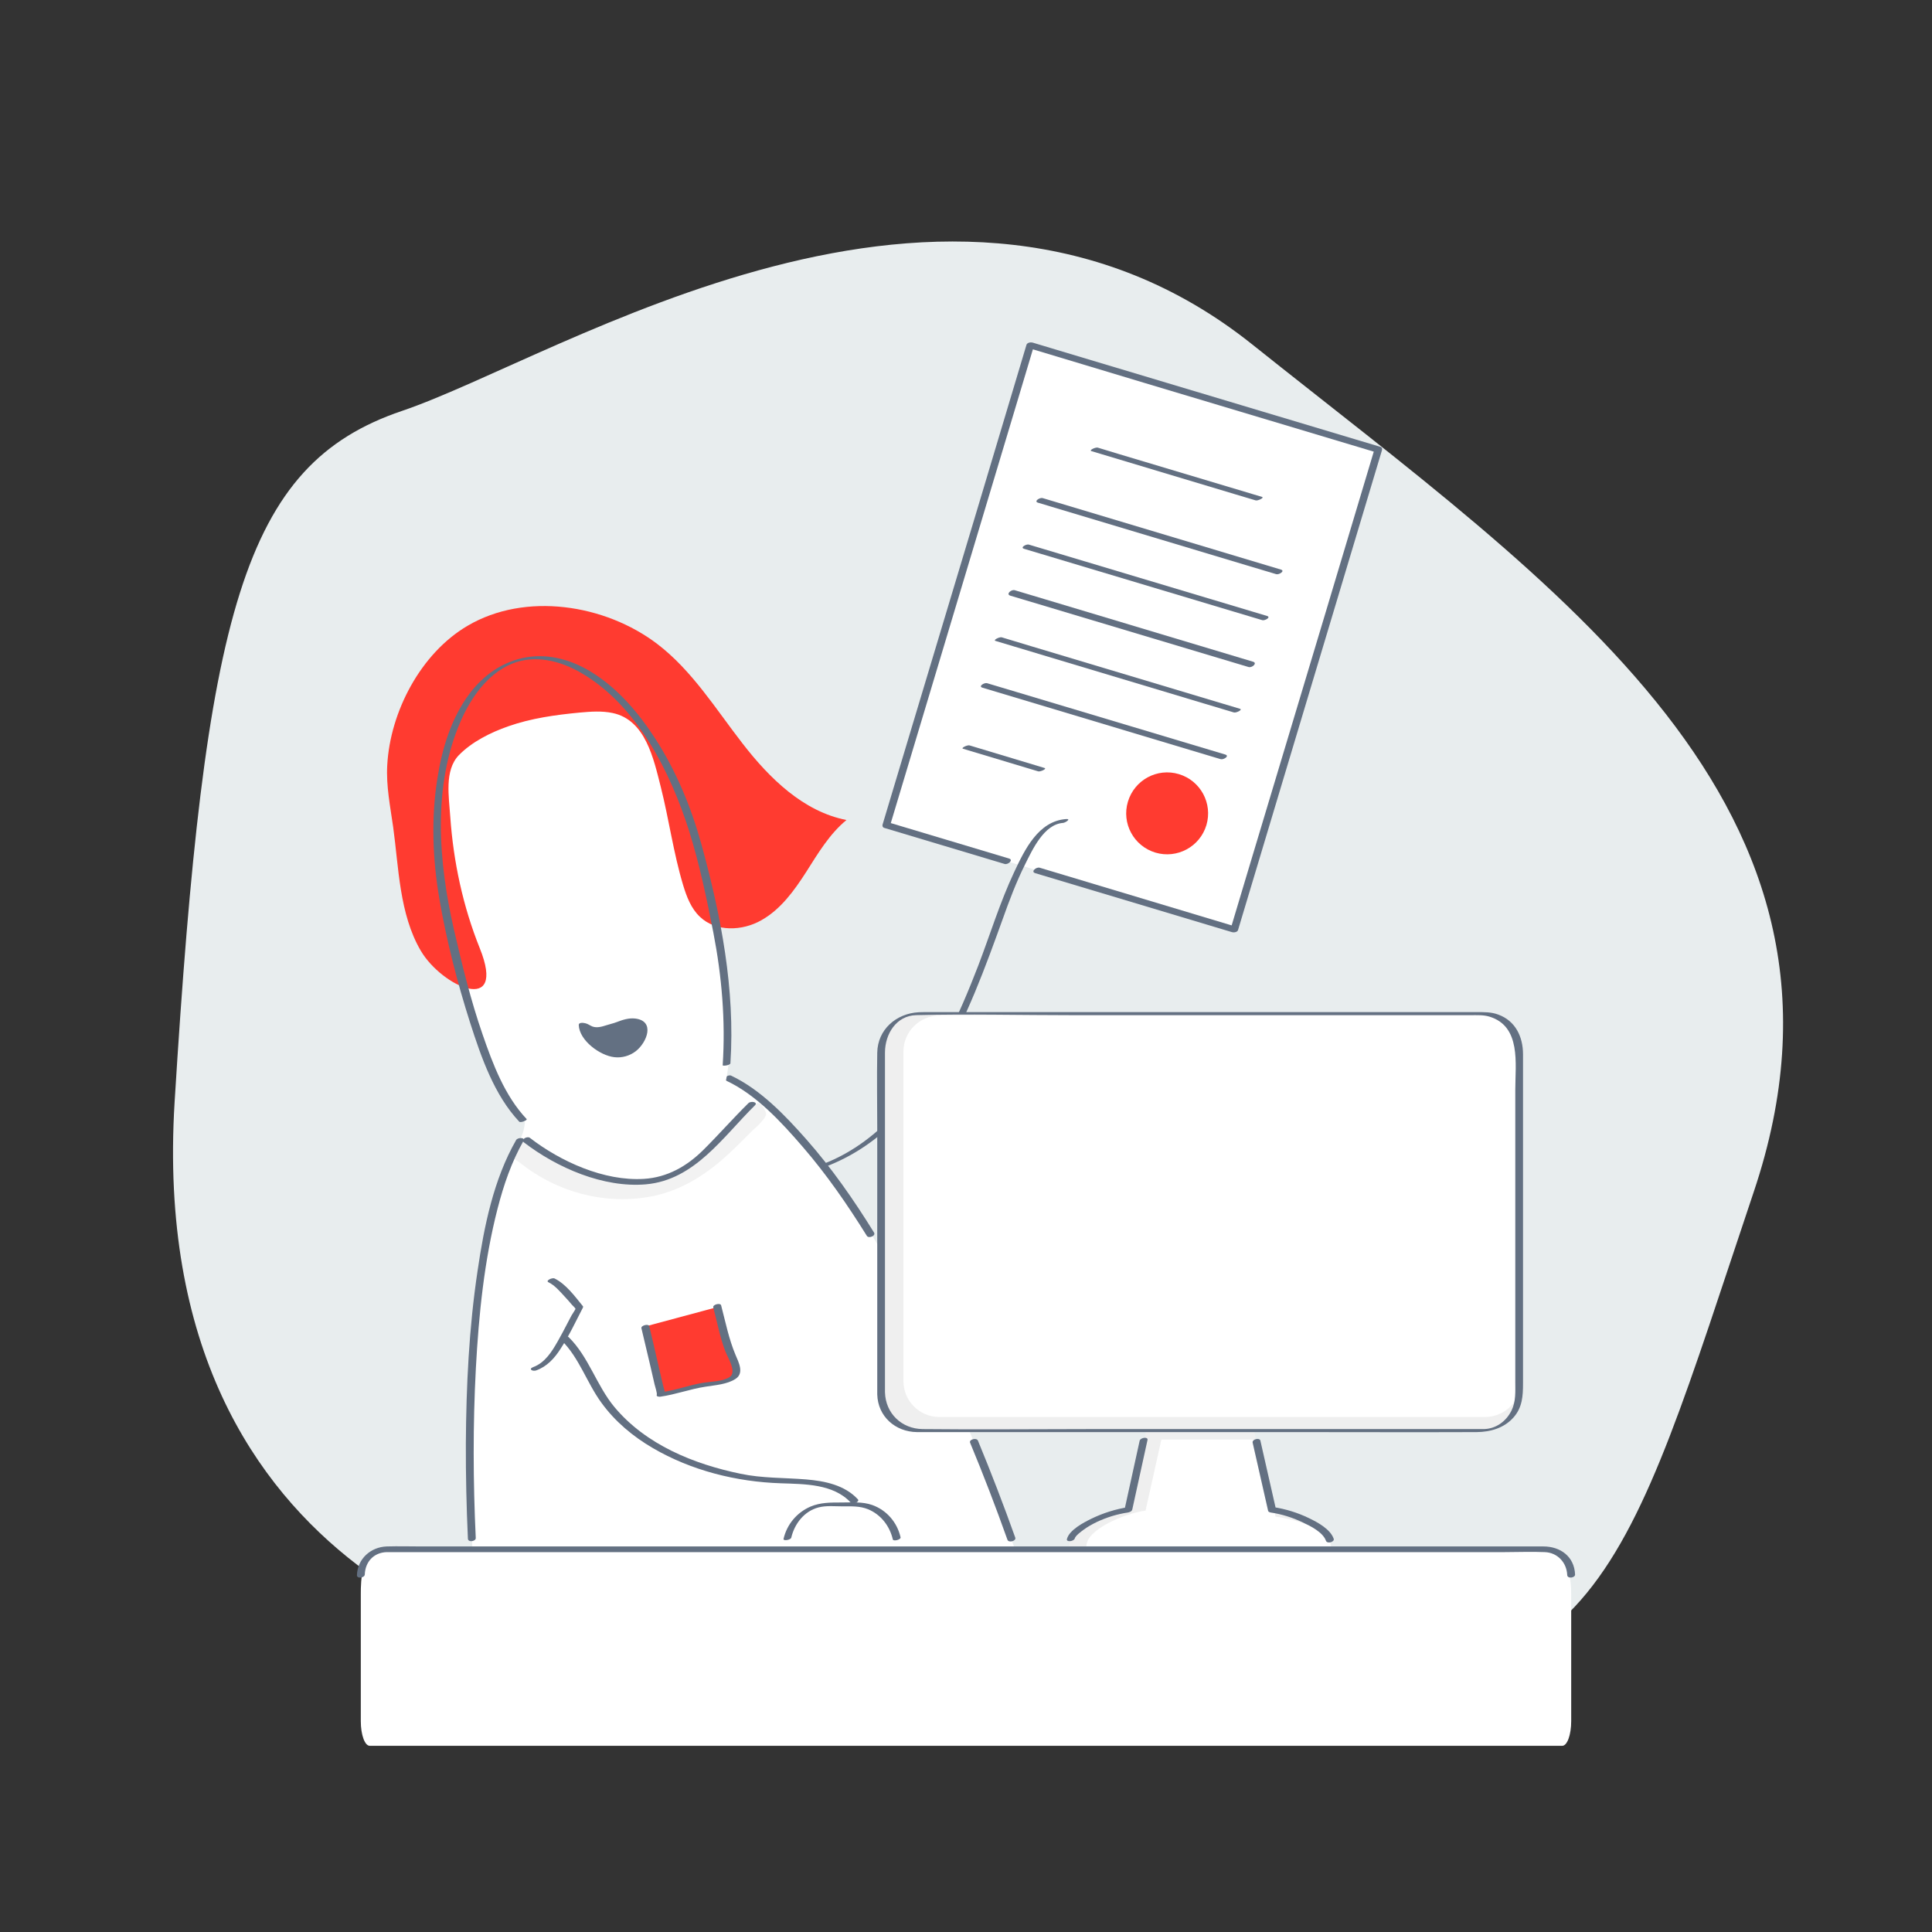 <?xml version="1.0" encoding="UTF-8"?> <svg xmlns="http://www.w3.org/2000/svg" viewBox="0 0 1600 1600" width="1600" height="1600"><rect x="0" y="0" width="1600" height="1600" fill="#333333" stroke="none"/> <title>shutterstock_1178488285-svg</title> <style> .s0 { fill: #e8edee } .s1 { fill: #ffffff } .s2 { fill: #637082 } .s3 { fill: #ff3b30 } .s4 { fill: #f2f2f2 } .s5 { fill: #efefef } </style> <g id="g10"> <g id="g12"> <path id="path16" class="s0" d="m487.2 1379.7c-28.2-6.2-367.5-61.2-342.6-467 25-405.7 56.4-527.8 188.3-572.4 131.9-44.7 452.5-255.9 704.1-55.1 251.6 200.9 523.2 381.1 415.4 701.8-107.7 320.8-125.4 427.8-406.5 411.4-281.1-16.4-424.4 10.3-558.7-18.7z"></path> <path id="path18" class="s1" d="m1022.2 769.8l-288.2-86.5 119.2-397.4 288.2 86.5z"></path> <path id="path20" class="s2" d="m797.6 620.1q31.1 9.3 62.2 18.7c1.7 0.5 7.5-2.1 5.2-2.8q-31.1-9.3-62.1-18.7c-1.7-0.5-7.5 2.2-5.3 2.8z"></path> <path id="path22" class="s2" d="m813.6 569.5q86.5 26 172.9 51.9 12.2 3.7 24.4 7.3c2.3 0.7 7.6-2.6 3.9-3.8q-86.4-25.9-172.9-51.8-12.2-3.7-24.4-7.3c-2.3-0.7-7.6 2.6-3.9 3.7z"></path> <path id="path24" class="s2" d="m824.5 530.8q86.4 26 172.9 51.9 12.2 3.7 24.4 7.3c1.8 0.6 7.6-2.2 5.1-3q-86.4-25.9-172.8-51.8-12.3-3.7-24.5-7.4c-1.8-0.5-7.6 2.3-5.1 3z"></path> <path id="path26" class="s2" d="m836.7 493.3q86.5 25.9 172.9 51.8 12.2 3.7 24.4 7.3c2.9 0.9 7.6-3.3 3.7-4.4q-86.4-26-172.9-51.9-12.2-3.6-24.4-7.3c-2.9-0.9-7.6 3.3-3.7 4.5z"></path> <path id="path28" class="s2" d="m848.1 454.5q86.4 25.9 172.9 51.8 12.2 3.7 24.4 7.3c2 0.6 7.5-2.4 3.9-3.5q-86.4-25.9-172.9-51.8-12.2-3.7-24.4-7.3c-2-0.6-7.5 2.4-3.9 3.5z"></path> <path id="path30" class="s2" d="m859.6 416.3q86.5 25.9 172.9 51.9 12.2 3.6 24.4 7.3c2.3 0.7 7.6-2.7 3.9-3.8q-86.5-26-172.9-51.9-12.2-3.7-24.4-7.3c-2.4-0.7-7.6 2.7-3.9 3.8z"></path> <path id="path32" class="s2" d="m903.9 373.6q59.4 17.9 118.9 35.7 8.5 2.6 17.1 5.1c1.7 0.5 7.5-2.2 5.2-2.9q-59.5-17.8-118.9-35.6-8.6-2.6-17.1-5.2c-1.8-0.5-7.6 2.2-5.2 2.9z"></path> <path id="path34" class="s3" d="m999.1 683.3c-5.4 18-24.3 28.1-42.2 22.8-18-5.4-28.2-24.3-22.8-42.2 5.4-18 24.3-28.2 42.2-22.8 18 5.4 28.1 24.3 22.8 42.2z"></path> <path id="path36" class="s2" d="m835.7 711q-49.9-14.9-99.8-29.9 0.6 1.3 1.2 2.6 20.2-67.3 40.4-134.6 32-106.9 64.1-213.7 7.4-24.6 14.7-49.1-2.5 0.9-4.9 1.8 48.5 14.6 97 29.2 77.8 23.3 155.5 46.6 17.9 5.3 35.7 10.7-0.6-1.3-1.3-2.6-20.2 67.3-40.3 134.6-32.1 106.9-64.2 213.7-7.3 24.6-14.7 49.1 2.5-0.9 5-1.8-71.6-21.5-143.1-43-10-3-20-6c-2.9-0.8-7.6 3.3-3.7 4.5q71.5 21.4 143.1 42.9 10 3 20 6c1.5 0.4 4.4 0 4.9-1.8q20.2-67.3 40.4-134.7 32-106.8 64.1-213.7 7.4-24.5 14.7-49c0.3-1.1 0-2.3-1.2-2.7q-48.6-14.5-97.1-29.1-77.7-23.3-155.5-46.6-17.8-5.3-35.6-10.7c-1.5-0.4-4.4 0-5 1.8q-20.2 67.3-40.3 134.7-32.1 106.8-64.2 213.7-7.3 24.5-14.7 49c-0.3 1.1 0.1 2.3 1.3 2.7q49.9 14.9 99.8 29.9c2.8 0.8 7.5-3.3 3.7-4.5z"></path> <path id="path38" class="s1" d="m541.1 910.7c10.1-2.3 20.1-5.1 30-8.1 10.9-3.2 21.7-6.3 32.5-9.6 2.8 1.3 5.6 2.6 8.3 4.2 130.7 78.8 237 410.5 237.1 410.7 1.6 3.9 4-2.9 0 0-84.7 61.4-187.1 82.8-287.8 102.1-15.5 2.9-31.3 7.6-46.9 7.6-12 0-91.2 3.1-102.8 0-6.1-1.6-7.9-20.7-8.8-25.2-4-20.6-6.2-41.6-8.1-62.4-2.6-28.8-4.2-57.7-5-86.6-0.9-32.4-0.8-64.9 0.6-97.4 1.4-31.8 4-63.6 8.7-95.1 4.1-27 9.7-54.2 19.3-79.8 2.3-6.3 4.7-13.2 7.9-19.1 3.6-6.4 7.1-11.8 8.2-19.3 0.5-3.3 0.7-7 2.9-9.5 2.8-3.4 7.7-3.6 12.1-3.7 20-0.1 40.6-0.6 60.7-3.1 10.5-1.3 20.8-3.3 31.1-5.7z"></path> <path id="path40" class="s3" d="m534.8 1098.4c0.9 4.1 12.2 55.8 11.5 55.9 10.4-1 21.1-4.4 31.3-6.5 6.6-1.4 28.2-2.6 31.3-8.1 2.7-4.9-4.4-18.1-5.6-22.8-3.2-11.4-5.8-23.1-8.6-34.6z"></path> <path id="path42" class="s2" d="m531.2 1100q3.5 14.4 6.8 28.7 2.1 8.9 4.1 17.8c0.4 1.8 2.3 7.4 1.8 8.7-0.6 1.4 2.2 1.6 2.8 1.5 12.8-1.8 24.9-6.4 37.6-8.3 8-1.3 17.9-1.9 24.9-6.5 7.2-4.7 2.6-13.6-0.1-19.9-5.5-13.1-8.3-27.3-11.9-41-0.7-2.3-7.1-0.6-6.5 1.7 3.2 12.1 5.5 24.8 10 36.4 2 5.3 9.9 17.4 3.4 21.4-6.1 3.8-15.7 3.6-22.6 4.8-11.5 2-22.4 6.2-34 7.7q1.4 0.7 2.8 1.5c0.8-1.8-1-6-1.3-7.7-1.4-6.2-2.8-12.3-4.3-18.5q-3.4-15-7-30c-0.6-2.3-7.1-0.6-6.5 1.7z"></path> <path id="path44" class="s4" d="m424.5 956.7c0 0.7 0.2 1.5 0.8 2.2 1.4 1.8 3.8 2.8 5.5 4.2 29.6 23.5 67.9 34.7 106.6 28.1 22.9-3.9 42.5-15.4 59.3-29.6 8.4-7.2 16.1-14.9 23.8-22.7 4.2-4.3 9.1-7.9 12.5-12.9 1.7-2.5 1.9-3.6 0.6-6.4-1.1-2-2.5-4.9-4.8-5.8-2.6-0.9-7 2.5-8.8 4.3-24.3 23.1-48.1 60.7-87.2 60.5-32.8-0.2-66.6-13.9-92.8-31.4-4.9-3.3-11.5-0.9-13.6 4.3-0.7 1.8-1.9 3.5-1.9 5.2z"></path> <path id="path46" class="s2" d="m433.8 946c27.4 21.1 66 37.9 101.2 34.8 40.3-3.6 63.6-39.2 90.2-65.4 2.8-2.8-3.4-3.8-5.4-1.8-12.8 12.6-24.6 26.1-37.3 38.7-13.6 13.5-29.8 22.8-49.3 24-32.9 2-68.9-14.3-94.4-34-2.2-1.7-7.9 1.5-5 3.7z"></path> <path id="path48" class="s2" d="m394 1273.7c-2.2-46.8-2.4-93.8 0.1-140.7 2.4-44.3 6.9-89.1 18-132.2 5-19.4 11.5-38.5 21.4-55.9 1.8-3.1-4.8-3.1-6.1-0.7-18.7 32.7-26.5 71.5-31.9 108.3-7.1 47.2-9.4 95.2-9.7 142.9-0.1 26.3 0.5 52.6 1.7 78.9 0.2 3.3 6.7 2.2 6.5-0.6z"></path> <path id="path50" class="s2" d="m803.4 1194.8c11 26.5 21.3 53.3 30.9 80.3 1 2.9 7.5 1.1 6.5-1.7q-14.5-40.6-30.9-80.3c-1.2-2.8-7.6-1-6.5 1.7z"></path> <path id="path52" class="s2" d="m601.7 895.1c24.8 11.7 45.5 34.3 63.1 54.7 19.8 22.9 37.1 48 53.1 73.7 1.5 2.4 7.7 0 5.9-2.8-16.7-27-35-53.3-56-77.1-17.6-19.9-38-41.3-62.3-52.8-2.6-1.2-7.4 2.5-3.8 4.3z"></path> <path id="path54" class="s1" d="m581.6 715.7c-24.6-107-91.6-182.9-149.7-169.5-58.1 13.3-85.3 110.9-60.7 217.8 0.6 2.5 3.4 14.8 4.4 19.2 13.7 59.3 28.2 99.5 43.6 126.2 20.9 36.2 59.2 49.4 98.7 54.8 16.1 2.2 33.2 0.5 47.1-7.9 12.5-7.5 21.4-19.8 27.4-33.1 24.7-55 6.5-132.3-6.4-188.4-1-4.2-3.8-16.5-4.4-19.1z"></path> <path id="path56" class="s3" d="m544.2 533.2c29 22.1 48.5 53.9 70.8 82.6 22.3 28.8 50.3 56.3 86 63.3-14.1 11.6-23.6 27.7-33.4 43.1-9.9 15.4-21 30.8-36.9 39.8-15.8 9.1-37.8 9.9-51-2.7-7.4-6.9-11.1-16.8-14-26.4-8-26.6-11.7-54.4-18.5-81.3-5.9-23.2-12.6-55.4-39.8-61.1-8.9-1.9-18.1-1.2-27.1-0.4-20.1 1.9-40.4 4.7-59.4 11.4-14.6 5.1-30.1 12.8-41 24-12 12.6-8.1 34.4-7 51 2.6 37.2 10.5 74.1 24.4 108.7 22.7 56.3-31.2 32.1-48.8 2.2-17.9-30.4-18.3-69.5-22.9-102.5-2.4-17-5.9-34-4.9-51.2 2.4-44.3 27.8-92.8 66.6-115.5 47.8-28.1 113.7-17.8 156.9 15z"></path> <path id="path58" class="s2" d="m604.9 880.5c4-61.1-7.8-122.4-24-181.2-8.5-30.8-20.9-60.8-38.3-87.7-13.6-21-30.5-41-51.8-54.4-16.3-10.3-35.4-16.1-54.6-12.9-19.4 3.2-35.7 14.6-47.4 30.2-15.3 20.5-22.9 46-26.7 71-5.1 32.5-3.8 66 1.7 98.5 5.9 34.7 14.9 69.7 25.6 103.2 9.1 28.3 19.9 59.7 40.6 81.7 1.1 1.2 7.1-1.2 6.1-2.2-18-19-28-45.5-36.4-69.9-9.9-28.5-17-57.7-23.8-87.1-12.7-55.6-17.9-118.4 5.5-172.2 8.5-19.5 22.1-39.3 42.5-47.8 18.9-7.8 40-2.5 57.1 7.4 46.4 26.8 74.1 81.9 89.7 131.1 8.6 27.4 14.6 56.1 20.1 84.3 7 36.2 10.1 72.8 7.7 109.7-0.1 0.8 6.3 0.1 6.4-1.7z"></path> <path id="path60" class="s2" d="m479.3 848.9c0.5 12.9 17.7 25.3 29.4 26.6 6.3 0.8 12.9-1.1 17.9-5 9.1-7.1 16.3-25-0.6-27-5.3-0.6-10.5 1.1-15.4 3-2.9 1.1-5.2 1.5-8.2 2.5-3.8 1.2-8 2.5-11.8 1.1-2-0.8-3.7-2.2-5.9-2.7-2.1-0.5-5.5-0.7-5.4 1.5z"></path> <path id="path62" class="s2" d="m444.1 1134.9c8.9-3.2 15.2-10.1 20.2-18 7-10.7 12.5-22.5 18.4-33.9 0.2-0.5 0.4-0.9 0-1.3-6.5-8-14-18.3-23.4-22.9-1.9-1-7.8 1.8-5.1 3.1 5.2 2.5 9.4 7.5 13.2 11.6q3.2 3.4 6.2 7c0.7 0.8 2.8 2.6 3 3.5 0 0.3-3 4.9-3.4 5.6q-1.7 3.4-3.5 6.7c-2.5 4.9-5.1 9.7-7.8 14.5-4.9 8.6-10.6 17.8-20.4 21.4-4.2 1.6-0.4 3.8 2.6 2.7z"></path> <path id="path64" class="s2" d="m883 678.3c-23.1 1.6-34.4 25.4-43.1 43.9-11.8 25.1-19.9 51.7-29.8 77.6-16.1 41.7-35.1 83.8-64.7 117.9-17.5 20.1-38.7 36.7-63.8 46.3-4.2 1.6-0.3 3.2 2.4 2.1 84.1-32.3 118.2-126.9 146.3-204.7 5.5-15.5 11.3-30.9 18.7-45.7 6.1-12.2 15.6-33.1 31.4-34.2 2-0.2 6.9-3.5 2.6-3.2z"></path> <path id="path66" class="s2" d="m710.4 1241.6c-11-11.8-27.3-15.1-42.8-16.4-18.3-1.5-36.3-0.9-54.3-4.7-38.8-8-78.5-24.1-104.5-55.3-14.8-17.8-21.2-41.5-37.9-57.9-1.8-1.8-7.9 0.7-5.9 2.7 14.8 14.6 20.9 35 33 51.6 11.2 15.5 26.1 28 42.6 37.6 32 18.7 69.3 28 106.2 29.2 19.6 0.7 43.2 0.4 57.7 15.9 1.7 1.9 7.9-0.6 5.9-2.7z"></path> <path id="path68" class="s5" d="m934.4 1250.3l14.9-65.6h89.2l14.9 65.6c18.7 2.6 49.1 15.2 49.1 30.2h-217.2c0-15 30.4-27.6 49.1-30.2z"></path> <path id="path70" class="s1" d="m948.7 1251l13.1-58.8h74.1c3.8 0 7.1 2.6 7.9 6.3l12.5 57.5c17.4 2.4 45.7 10.6 45.7 24.5h-202.3c0-13.9 31.6-27.1 49-29.5z"></path> <path id="path72" class="s2" d="m943.8 1193.2q-6.3 28.7-12.6 57.4 1.7-1.2 3.5-2.5c-10.6 1.6-21.1 4.9-30.8 9.6-6.5 3.2-18.3 9.3-20.3 16.8-0.8 2.9 5.8 2.1 6.5-0.5 0.6-2.3 5.5-5.8 7.1-7 3.5-2.6 7.3-4.7 11.2-6.6 8.1-3.8 16.8-6.5 25.7-7.8 1.4-0.3 3.2-0.9 3.6-2.5q6.3-28.8 12.6-57.5c0.7-3-5.9-2.1-6.5 0.6z"></path> <path id="path74" class="s2" d="m1037.4 1194.8q6.4 28.2 12.8 56.4c0.2 0.9 1.3 1.2 2.1 1.4 9.1 1.3 18.2 4.2 26.6 8.2 6.4 3 16.7 8.1 19.2 15.2 1 2.8 7.4 1 6.4-1.7-2.8-8-13.5-13.7-20.6-17.1-9.3-4.5-19.2-7.5-29.3-9.1q1 0.7 2 1.4-6.4-28.2-12.8-56.4c-0.6-2.8-7.1-1.2-6.4 1.7z"></path> <path id="path76" class="s5" d="m729.7 1153.9v-283.6c0-17 13.8-30.8 30.8-30.8h466.8c17 0 30.8 13.8 30.8 30.8v283.6c0 17-13.8 30.8-30.8 30.8h-466.8c-17 0-30.8-13.8-30.8-30.8z"></path> <path id="path78" class="s1" d="m748.2 1143.8v-273c0-16.4 13.3-29.7 29.8-29.7h451.8c16.5 0 29.8 13.3 29.8 29.7v273c0 16.4-13.3 29.7-29.8 29.7h-451.8c-16.5 0-29.8-13.3-29.8-29.7z"></path> <path id="path80" class="s2" d="m732.9 1153.1q0-80.2 0-160.4 0-49 0-97.9c0-7.8 0-15.6 0-23.3 0.1-15.2 9.3-30.4 25.9-30.8 43.2-1.1 86.6 0 129.8 0q110.9 0 221.8 0 41.8 0 83.6 0 11.9 0 23.9 0c5.2 0 10.4-0.3 15.5 1.2 26.5 8 21.5 39.1 21.5 60.5q0 50.6 0 101.3 0 53.4 0 106.8 0 16.9 0 33.8c0 8.1 0.6 16.2-3.1 23.8-4.4 8.9-12.7 15.1-22.8 15.4-1.4 0-2.9 0-4.3 0q-10.4 0-20.7 0-39.5 0-79 0-111.2 0-222.4 0c-46.2 0-92.4 0.5-138.5 0-17.4-0.2-30.7-13-31.2-30.4 0-1-6.5 0-6.4 1.7 0.5 18.3 15 31 32.9 31.2 5.1 0 10.2 0 15.3 0q36.9 0 73.8 0 112.8 0 225.6 0c49.6 0 99.3 0.2 148.9 0 11.4-0.1 22.7-3.4 30.4-12.1 7.4-8.3 7.9-18 7.9-28.3q0-41.2 0-82.3 0-95.1 0-190.2c0-14.4-6.2-27.7-20.6-32.9-5.9-2.2-11.8-2-17.9-2q-30.5 0-60.9 0-110 0-220 0-85.2 0-170.4 0c-3.6 0-7.1-0.1-10.7 0.1-18.6 1-34 14.3-34.3 33.5-0.4 20.9 0 41.9 0 62.9q0 103 0 206.1 0 7 0 14c0 0.8 6.4 0 6.4-1.7z"></path> <path id="path82" class="s1" d="m709.8 1245.9h-25c-18.5 0-33.5 14.9-33.5 33.4 0 1 0.8 1.8 1.8 1.8h88.5c1 0 1.7-0.8 1.7-1.8 0-18.5-15-33.4-33.5-33.4z"></path> <path id="path84" class="s2" d="m745.8 1273.1c-2.8-12.3-11.4-22.4-23.4-26.7-8.2-2.9-17.1-2.1-25.7-2.1-8.8 0-17.2-0.1-25.5 3.4-11.3 4.9-19.5 14.7-22.3 26.7-0.5 2 5.9 1 6.4-1 2.7-11.5 10.7-21.9 22.5-25 6.4-1.7 13.6-0.9 20.1-0.9 7.2 0 14.2-0.4 21 2.4 10.6 4.4 17.9 13.8 20.5 25 0.4 1.8 6.9 0.2 6.4-1.8z"></path> <path id="path86" class="s1" d="m368 1445.8h-61.8c-4.1 0-7.4-9.1-7.4-20.4v-105.2c0-11.2 0.1-37.1 20.7-37.1h961c18.5 0 20.7 25.9 20.7 37.1v105.2c0 11.3-3.3 20.4-7.4 20.4z"></path> <path id="path88" class="s2" d="m302.1 1303.9c0.4-10.5 7.4-18.1 18-18.5 1.2 0 2.3 0 3.5 0q8.5 0 16.9 0 34 0 68 0 51.9 0 103.8 0 64.1 0 128.2 0 71 0 141.9 0 71.3 0 142.6 0 66.2 0 132.5 0 55.4 0 110.9 0 38.9 0 77.8 0c11 0 22.2-0.5 33.2 0 10.4 0.4 18.1 8.6 18.5 19 0.2 3.3 6.7 2.3 6.5-0.5-0.6-14.9-12.2-23.2-26.2-23.2q-7.4 0-14.9 0-33.1 0-66.1 0-52.1 0-104.1 0-65.2 0-130.5 0-72.2 0-144.3 0-72.9 0-145.9 0-67.5 0-135 0-55.8 0-111.5 0-38.3 0-76.7 0c-9.7 0-19.4-0.3-29 0-13.2 0.5-24.1 10.2-24.6 23.7-0.2 3.3 6.4 2.4 6.5-0.5z"></path> </g> </g> </svg> 